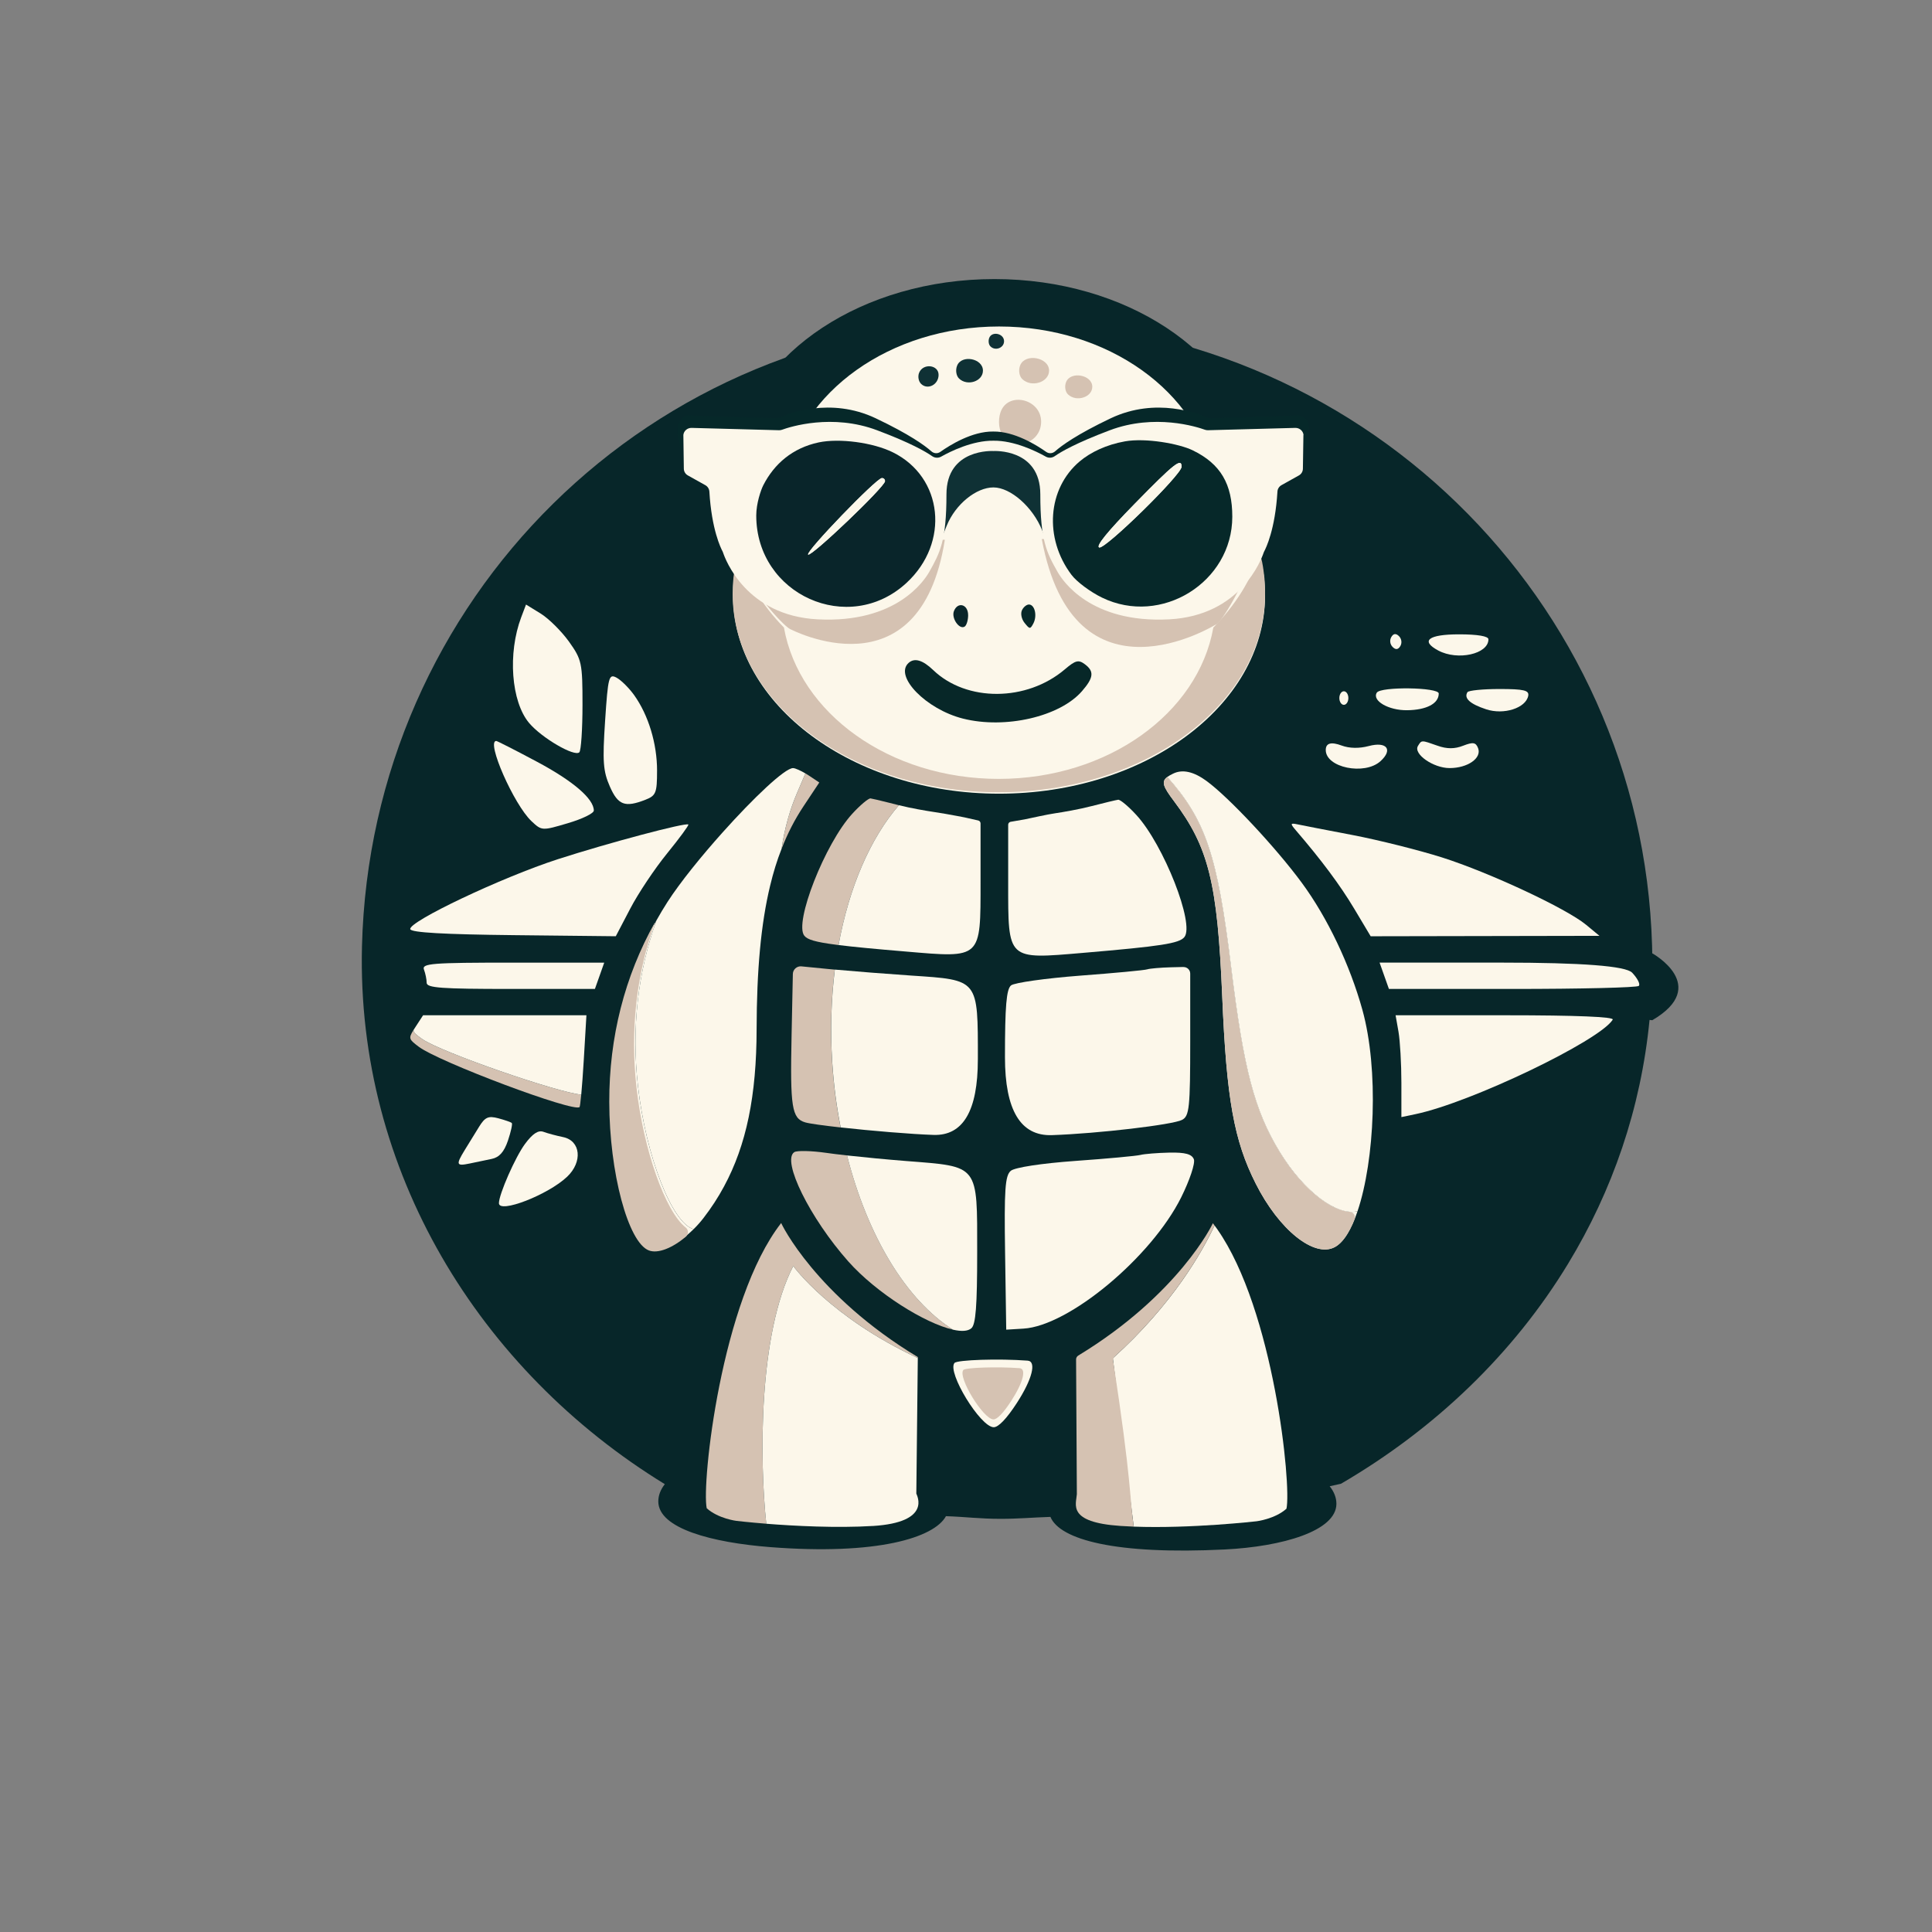 <svg xmlns="http://www.w3.org/2000/svg" id="Layer_1" data-name="Layer 1" viewBox="0 0 900 900"><rect x="0" y="0" width="900" height="900" fill="#808080" stroke="none"/><defs><style>      .cls-1 {        fill: #fcf7ea;      }      .cls-2 {        fill: #d5c2b2;      }      .cls-3 {        fill: #09252a;      }      .cls-4 {        fill: #072728;      }      .cls-5 {        fill: #072629;      }      .cls-6 {        fill: #062829;      }      .cls-7 {        fill: #0f3135;      }    </style></defs><path class="cls-5" d="M612.65,270.12v.44c-.71,56.64-67.34,102.36-149.43,102.36s-149.46-46.21-149.46-103.24c0-5.38,.59-10.67,1.76-15.86,.17-.79,.36-1.58,.57-2.35v-.04c.24-.86,.5-1.71,.76-2.57v-.02c.76-2.5,1.57-4.94,2.56-7.36,4.89-11.97,12.84-23.04,23.21-32.79,8.47-44.49,59.25-78.69,120.61-78.69s112.11,34.19,120.58,78.69c7.26,6.81,13.31,14.27,17.96,22.25,2.02,3.4,3.75,6.9,5.22,10.45,0,0,.02,.02,.05,.09,.24,.59,.47,1.16,.69,1.76,.43,1.12,.95,2.57,1.33,3.73,.19,.61,.38,1.23,.57,1.84v.07c.52,1.74,.97,3.47,1.33,5.23,.38,1.65,.69,3.32,.93,5.01,.09,.53,.17,1.03,.21,1.56,.05,.31,.1,.61,.12,.92,.05,.4,.1,.79,.12,1.19,.12,1.21,.19,2.44,.24,3.65,.05,1.23,.1,2.46,.1,3.69Z"></path><path class="cls-5" d="M769.7,475.26c-.44-.04-.86-.09-1.28-.14-4.02,41.28-17.32,79.64-37.95,113.58-25.38,41.79-61.87,76.88-105.79,102.49-1.74,.39-3.49,.79-5.26,1.16,2.02,2.54,3.13,5.3,3.13,8.17,0,12.72-25.34,19.95-51.94,21.28-51.03,2.55-76.91-4.59-81.28-15.17-8.32,.26-14.75,.9-23.26,.9-9.67,0-15.99-.91-25.41-1.24-5.42,9.99-32,18.33-82.06,14.4-26.55-2.09-51.94-8.55-51.94-21.27,0-2.83,1.07-5.54,3.03-8.04-43.06-26.39-79.14-62.92-104.04-106.11-24.64-42.74-38.33-92.01-37.03-144.44,4.02-161.04,133.85-291.68,298.97-291.68s297.31,130.2,302,291.23c.04,1.24,.06,2.5,.08,3.74l.04-.02s27.33,15.14,0,31.15Z"></path><path class="cls-1" d="M643.06,354.61c-7.41,6.69-25.47,2.99-25.47-5.22q0-4.84,7.37-2.1c3.62,1.35,8.21,1.43,12.63,.25,8.42-2.25,11.45,1.66,5.47,7.07Z"></path><path class="cls-1" d="M711.91,324.13c-1.12,5.73-11.39,9.01-19.6,6.29-7.58-2.5-10.48-5.16-8.71-7.98,.51-.8,7.14-1.47,14.92-1.47,11.37,0,13.87,.61,13.39,3.16Z"></path><path class="cls-1" d="M675.27,357.8c-7.58,0-17.01-6.59-14.73-10.31,1.73-2.8,1.47-2.8,9.05-.13,4.42,1.58,8.02,1.58,12,.02,4.63-1.79,5.91-1.58,6.97,1.16,1.77,4.63-4.86,9.26-13.28,9.26Z"></path><ellipse class="cls-1" cx="626.02" cy="325.18" rx="2.1" ry="3.16"></ellipse><path class="cls-1" d="M652.33,300.97c-.99,1.68-2.19,1.83-3.58,.42-1.24-1.22-1.49-3.16-.63-4.63,.97-1.68,2.17-1.81,3.58-.42,1.22,1.24,1.49,3.16,.63,4.63Z"></path><path class="cls-1" d="M670.22,323.08c0,4.67-5.68,7.66-14.73,7.77-8.63,.11-16.46-4.42-14.12-8.19,1.81-2.9,28.86-2.53,28.86,.42Z"></path><path class="cls-1" d="M693.37,297.82c0,6.86-14.31,10.06-23.36,5.22-8.48-4.53-4.63-7.54,9.68-7.54,8.63,0,13.68,.86,13.68,2.32Z"></path><path class="cls-1" d="M473.66,653.61c-4.72,7.26-8.53,11.25-10.74,11.25-6.17,0-21.84-25.65-18.29-29.93,1.23-1.47,20.64-2.1,34.07-1.09,4.28,.31,2.14,8.71-5.04,19.77Z"></path><path class="cls-2" d="M471.09,652.57c-3.63,5.58-6.56,8.65-8.26,8.65-4.74,0-16.8-19.73-14.07-23.03,.95-1.13,15.88-1.62,26.21-.84,3.29,.24,1.65,6.7-3.88,15.21Z"></path><path class="cls-1" d="M751.27,475c-6.18,9.88-66.1,38.61-91.81,44l-6.64,1.39v-16.05c0-8.79-.62-19.51-1.35-23.72l-1.35-7.67h51.21c33.17,0,50.76,.74,49.93,2.04Z"></path><path class="cls-1" d="M763.44,459.26c-.75,.8-27.16,1.43-58.89,1.43h-57.54l-4.35-12.27h56.6q56.6,0,61.06,4.7c2.51,2.66,3.86,5.34,3.11,6.13Z"></path><path class="cls-1" d="M745.09,435.95l-53.29,.1-53.29,.1-7.69-12.88c-6.51-10.88-15.14-22.49-27.27-36.6-2.59-3.01-2.47-3.35,.85-2.66,2.09,.45,13.79,2.72,25.81,5.01,12.03,2.31,30.79,7.01,41.47,10.39,22.19,7.05,57.97,23.78,67.18,31.39l6.22,5.15Z"></path><path class="cls-1" d="M632.39,564.23c-2.81,8.43-6.41,14.5-10.59,16.72-9.57,5.13-25.97-8.02-36.8-29.51-10.17-20.11-13.65-39.56-15.64-87.34-2.22-52.83-6.32-69.43-22.5-90.94-5.02-6.66-6.01-9.04-3.08-11.22l.02,.02c17.87,20.14,23.3,36.34,29.74,88.83,5.84,47.45,10.88,66.56,22.61,85.8,11.34,18.57,26.67,29.99,36.25,27.63Z"></path><path class="cls-2" d="M628.79,564.5c1.73,.13,2.85,1.93,2.21,3.54-2.57,6.43-5.68,11.03-9.2,12.9-9.57,5.13-25.97-8.02-36.8-29.51-10.17-20.11-13.65-39.56-15.64-87.34-2.22-52.83-6.32-69.43-22.5-90.94-5.02-6.66-6.01-9.04-3.08-11.22l.02,.02c17.87,20.14,23.3,36.34,29.74,88.83,5.84,47.45,10.88,66.56,22.61,85.8,10,16.39,23.12,27.2,32.65,27.9Z"></path><path class="cls-1" d="M632.39,564.23c-9.57,2.36-24.91-9.06-36.25-27.63-11.74-19.24-16.77-38.35-22.61-85.8-6.43-52.49-11.87-68.69-29.74-88.83l-.02-.02c.67-.52,1.57-1.01,2.68-1.55q6.53-3.22,15.57,3.39c10.28,7.47,32.36,31.06,44.44,47.49,11.89,16.16,22.35,38.09,28.19,59.13,7.74,27.94,5.73,70.18-2.26,93.83Z"></path><path class="cls-2" d="M443.96,619.41c-12.98-2.9-35.65-17-48.81-31.81-17.85-20.13-31.14-46.99-25.14-50.89,1.24-.81,8-.65,14.86,.33,2.28,.33,5.69,.77,9.71,1.2,9.61,37.84,27.77,67.54,49.38,81.17Z"></path><path class="cls-1" d="M455.21,583.49c0,24.9-.67,33.5-2.7,35.26-1.65,1.42-4.67,1.56-8.56,.67-21.62-13.63-39.77-43.33-49.38-81.17,8.04,.89,18.59,1.89,27.59,2.6,34.1,2.68,33.05,1.3,33.05,42.64Z"></path><path class="cls-1" d="M550.25,557.76c-13.92,27.93-52.26,59.87-73.45,61.16l-8.06,.49-.53-35.66c-.45-29.64,0-36.11,2.65-38.34,1.87-1.57,14.32-3.48,30.23-4.62,14.85-1.05,28.47-2.32,30.23-2.79,1.72-.45,7.85-.95,13.37-1.07,7.43-.15,10.52,.69,11.46,3.11,.7,1.85-1.95,9.77-5.9,17.72Z"></path><path class="cls-1" d="M551.32,450.49c1.72-.04,3.13,1.34,3.13,3.06v31.49c0,30.94-.4,34.86-3.79,36.64-4.29,2.27-39.15,6.38-60.62,7.11q-21.89,.76-21.89-36.29c0-23.78,.67-31.7,2.84-33.47,1.56-1.26,16.1-3.3,32.1-4.53,16-1.2,30.2-2.53,31.36-2.95,1.14-.38,6.21-.82,11.05-.95l5.81-.14Z"></path><path class="cls-1" d="M551.74,436.53c-2.44,2.97-10.73,4.25-47.15,7.35-35.57,3.03-34.94,3.6-34.94-32.6v-27.09c0-.65,.45-1.21,1.08-1.35l6.64-1.15c4.02-.83,10.2-2.25,14.21-2.84,3.5-.52,11.11-1.81,17-3.35,5.89-1.52,11.3-2.82,12.31-2.95,.97-.11,4.86,3.16,8.52,7.16,12.71,13.89,27.24,50.89,22.31,56.83Z"></path><path class="cls-2" d="M418.74,375.1c-13.27,15.32-23.19,38.16-28.11,65.14-.4-.06-.79-.11-1.17-.15-9.9-1.28-13.35-2.43-14.76-4.17-4.92-5.94,9.59-42.95,22.31-56.83,3.66-4,7.56-7.28,8.52-7.16,.8,.11,4.33,.94,8.67,2.03,1.17,.29,2.39,.59,3.64,.92,.29,.08,.59,.15,.9,.23Z"></path><path class="cls-1" d="M421.84,443.25c-14.28-1.19-24.24-2.14-31.21-3.01,4.92-26.98,14.84-49.82,28.11-65.14,5.74,1.44,12.77,2.62,16.1,3.12,.13,.02,.27,.04,.4,.06,2.93,.44,6.97,1.13,10.47,1.8,.06,0,.13,.02,.21,.04,1.23,.23,2.39,.44,3.39,.65l6.38,1.44c.63,.13,1.09,.71,1.09,1.36v27.09c0,36.19,.63,35.64-34.95,32.59Z"></path><path class="cls-2" d="M391.6,525.21c-8.1-.9-14.5-1.78-16.49-2.36-6.26-1.86-7.07-6.97-6.36-40.65l.59-28.47c.04-2.13,1.9-3.77,4-3.56l12.29,1.21c.98,.1,2.07,.19,3.24,.31-1.68,13.58-2.16,27.99-1.23,42.91,.67,10.57,2.01,20.83,3.94,30.62Z"></path><path class="cls-1" d="M455.52,493.57q0,35.77-20.62,35.12c-10.24-.33-29.3-1.93-43.29-3.49-1.93-9.78-3.27-20.05-3.94-30.62-.94-14.92-.46-29.34,1.23-42.91,9.46,.86,24.43,2.03,35.48,2.78,31.69,2.11,31.15,1.44,31.15,39.12Z"></path><path class="cls-1" d="M323.11,572.58c-7.12,7.07-15.34,10.93-20.18,9.08-9.69-3.73-18.38-36.31-18.44-69.14-.06-30.16,7.18-58.59,21.29-83.72-8.67,24.2-11.62,50.28-8.6,77.09,3.68,32.61,15.89,64.01,25.93,66.69Z"></path><path class="cls-2" d="M319.39,571.8c1.39,1.09,1.47,3.17,.12,4.3-6.35,5.33-13.06,8.01-17.25,6.4-9.69-3.73-18.38-36.31-18.44-69.14-.06-30.16,7.18-58.59,21.29-83.72-8.67,24.2-11.62,50.28-8.6,77.09,3.31,29.36,13.54,57.74,22.87,65.06Z"></path><path class="cls-2" d="M381.65,364.53l-7.41,11.16c-3.96,5.97-7.35,12.5-10.15,19.74,1.42-9.57,3.85-18.17,7.26-26.16l3.85-8.98c.48,.27,.94,.56,1.4,.86l5.05,3.37Z"></path><path class="cls-1" d="M375.19,360.3l-3.85,8.98c-3.41,7.98-5.84,16.58-7.26,26.16-2.09,5.3-3.85,10.99-5.32,17.14-4.29,17.75-6.24,39.39-6.3,66.89-.04,30.87-4.73,53.92-15.2,73.26-2.72,5.07-5.86,9.88-9.42,14.51-1.47,1.93-3.06,3.71-4.71,5.34h-.02c-10.03-2.68-22.25-34.08-25.93-66.69-3.03-26.81-.08-52.89,8.6-77.09,.02-.02,.02-.06,.04-.08,1.63-2.93,3.35-5.78,5.17-8.62,5.86-9.08,15.66-21.2,25.64-32.34,14.3-15.99,28.97-29.95,32.8-29.95,.52,0,1.46,.31,2.58,.82,.96,.42,2.09,1.01,3.18,1.67Z"></path><path class="cls-1" d="M236.62,531.35c-1.79,5.26-4.02,7.79-7.58,8.52-2.84,.59-7.37,1.54-10.31,2.15-6.21,1.28-6.44,.59-2.19-6.36,1.75-2.82,4.8-7.79,6.61-10.73,2.8-4.53,4.31-5.22,8.95-4,3.16,.84,5.89,1.81,6.31,2.21,.4,.42-.38,4-1.79,8.21Z"></path><path class="cls-1" d="M264.2,548.16c-8.84,8.42-31.78,17.32-31.78,12.33,0-4.15,7.62-21.47,12.12-27.57,3.58-4.84,6.19-6.55,8.61-5.68,1.92,.72,6,1.81,9.16,2.46,8.21,1.7,9.2,11.51,1.89,18.46Z"></path><path class="cls-2" d="M270.76,509.91c-.32,3.42-.6,5.6-.77,5.79-2.34,2.72-65.64-21.02-74.98-28.13-4.39-3.33-4.85-3.81-2.4-7.72,.08,1.28,1.32,2.23,4,4.13,8.79,6.23,63.59,25.09,74.15,25.93Z"></path><path class="cls-1" d="M273.18,472.95l-1.24,20.96c-.38,6.21-.79,11.96-1.17,16-10.56-.84-65.36-19.7-74.15-25.93-2.68-1.9-3.92-2.85-4-4.13,.28-.45,.58-.93,.94-1.47l3.53-5.43h76.09Z"></path><path class="cls-1" d="M281.48,448.42l-4.35,12.27h-39.19c-32.35,0-39.19-.49-39.19-2.86,0-1.59-.56-4.29-1.24-6.13-1.12-2.9,3.42-3.27,41.36-3.27h42.61Z"></path><path class="cls-1" d="M310.81,397.5c-5.83,7.16-13.48,18.61-17.21,25.76l-6.74,12.88-47.48-.51c-32.55-.35-47.73-1.21-48.25-2.76-1.16-3.41,42.65-24.19,68.78-32.63,23.43-7.57,59.57-17.18,60.75-16.15,.33,.31-4.04,6.26-9.85,13.41Z"></path><path class="cls-1" d="M306.08,359.07c0,10.31-.51,11.58-5.47,13.51-9.47,3.7-12.71,2.48-16.5-6.15-3.16-7.18-3.49-11.68-2.23-30.63,1.37-20.63,1.75-22.04,5.37-20.1,2.15,1.18,5.83,4.84,8.23,8.21,6.63,9.35,10.61,22.52,10.61,35.15Z"></path><path class="cls-1" d="M276.62,377.59c0,1.3-5.37,3.91-12.1,5.89-12,3.56-12.14,3.56-16.94-.95-8.21-7.72-21.24-37.36-16.42-37.36,.46,0,9.05,4.38,18.94,9.66,16.84,8.97,26.52,17.28,26.52,22.75Z"></path><path class="cls-1" d="M271.35,328.34c0,11.37-.67,21.3-1.47,22.1-2.25,2.25-17.62-6.74-23.43-13.68-8.33-9.96-10-32.41-3.64-49.25l2.23-5.89,6.84,4.21c3.75,2.32,9.68,8.21,13.16,13.05,5.98,8.4,6.31,9.89,6.31,29.47Z"></path><path class="cls-1" d="M589.32,277.63v.39c-.59,50.74-55.84,91.71-123.92,91.71s-123.93-41.4-123.93-92.49c0-4.82,.49-9.56,1.46-14.21,.14-.71,.3-1.42,.47-2.11v-.04c.2-.77,.41-1.53,.63-2.3v-.02c.63-2.24,1.3-4.43,2.13-6.59,4.05-10.72,10.64-20.64,19.24-29.38,7.02-39.86,49.13-70.5,100.01-70.5s92.97,30.63,99.99,70.5c6.02,6.1,11.04,12.79,14.89,19.93,1.67,3.05,3.11,6.18,4.33,9.37,0,0,.02,.02,.04,.08,.2,.53,.39,1.04,.57,1.57,.35,1,.79,2.3,1.1,3.34,.16,.55,.32,1.1,.47,1.65v.06c.43,1.55,.81,3.11,1.1,4.68,.32,1.48,.57,2.97,.77,4.49,.08,.47,.14,.92,.18,1.4,.04,.28,.08,.55,.1,.83,.04,.35,.08,.71,.1,1.06,.1,1.08,.16,2.18,.2,3.27,.04,1.1,.08,2.2,.08,3.31Z"></path><path class="cls-2" d="M589.32,276.19v.39c0,51.1-55.68,92.49-124.11,92.49s-123.93-41.42-123.93-92.51c0-5.14,.55-10.15,1.63-15.05,.16-.67,.32-1.36,.49-2.03v-.04c.2-.77,.41-1.53,.63-2.3,3.7,12.95,11.04,24.89,21.17,35.2v.04c7.06,39.84,49.15,70.46,100.01,70.46s92.89-30.57,99.99-70.4c0-.04,.02-.06,.02-.1,10.11-10.29,17.86-22.25,21.58-35.18,.28,1,.52,2.01,.75,3.02,.13,.53,.28,1.05,.39,1.59,.3,1.51,.55,3.03,.73,4.56,.08,.47,.14,.92,.18,1.4,.04,.28,.08,.55,.1,.83,.04,.35,.08,.71,.1,1.06,.08,1.08,.16,2.18,.2,3.27,.04,1.1,.08,2.2,.08,3.31Z"></path><path class="cls-7" d="M491.16,244.36l-2.02,12-3.63-9.21c-4.3-10.88-14.72-20.09-22.73-20.09s-17.7,7.81-21.77,17.85l-3.52,8.65-1.91-7.81c-3.36-13.67,.78-26.89,10.25-32.86,11.57-7.25,26.07-7.11,35.25,.39,9.71,7.95,12.51,16.57,10.09,31.08Z"></path><g><path class="cls-3" d="M451,286.54c0,2.36-.75,4.82-1.64,5.36-2.47,1.53-6.25-3.91-5-7.18,1.76-4.6,6.63-3.27,6.63,1.82Z"></path><path class="cls-6" d="M481.38,290.43c-1.47,2.76-1.7,2.73-4.12-.29-1.44-1.81-1.94-4.43-1.14-5.99,.8-1.55,2.28-2.66,3.4-2.54,2.62,.3,3.68,5.36,1.86,8.81Z"></path></g><path class="cls-4" d="M504.04,321.96c-10.31,11.9-35.74,17.77-55.45,12.79-17.11-4.3-32.19-19.73-25.34-25.93,2.75-2.49,6.56-1.37,11.48,3.33,15.53,14.91,43.54,14.77,61.3-.33,4.98-4.24,6.37-4.59,9.31-2.41,4.46,3.29,4.16,6.28-1.3,12.55Z"></path><path class="cls-7" d="M457.89,172.65c0,5.03-7.32,7.42-11.16,3.65-1.3-1.28-1.7-3.88-.88-5.94,2.09-5.32,12.04-3.43,12.04,2.28Z"></path><path class="cls-2" d="M488.7,172.64c0,5.45-8.18,8.05-12.47,3.97-1.45-1.39-1.9-4.21-.99-6.44,2.34-5.77,13.46-3.72,13.46,2.48Z"></path><path class="cls-2" d="M508.83,180.17c0,4.91-7.42,7.25-11.3,3.57-1.32-1.25-1.72-3.79-.89-5.8,2.12-5.2,12.19-3.35,12.19,2.23Z"></path><path class="cls-2" d="M485,196.46c0,9.47-11.53,13.99-17.57,6.89-2.05-2.41-2.67-7.32-1.39-11.19,3.3-10.03,18.96-6.46,18.96,4.3Z"></path><path class="cls-7" d="M467.73,158.94c0,3.2-4.22,4.73-6.43,2.33-.75-.81-.98-2.47-.51-3.78,1.21-3.39,6.94-2.18,6.94,1.46Z"></path><path class="cls-7" d="M437.23,174.63c0,4.57-5.09,7.19-8.15,4.19-1.2-1.18-1.61-3.43-.93-5.15,1.81-4.57,9.08-3.81,9.08,.95Z"></path><path class="cls-2" d="M427.55,632.17v.46c-40.56-18.91-58-42.68-58-42.91-16.29,31.54-15.74,90.46-12.59,120.09-8.36-.67-13.87-1.32-13.87-1.32,0,0-8.47-1.03-13.87-5.88-2.46-11.2,6.62-96.89,34.69-132.89,0,.34,16.12,33.79,63.63,62.45Z"></path><path class="cls-1" d="M406.64,710.85c-16.88,1.04-36.71,0-49.68-1.03-3.15-29.63-3.7-88.55,12.59-120.09,0,.23,17.44,24,58,42.91l-.69,63.13c.24,.84,7.36,13.38-20.22,15.09Z"></path><path class="cls-1" d="M599.28,702.82c-5.4,4.81-13.87,5.84-13.87,5.84,0,0-30.72,3.51-57.28,2.5-.57-4.62-2.58-20.93-9.73-78.42,14.02-12.65,24.5-25.11,32.28-36.14,7.12-10.11,11.96-19.02,15.11-25.72,.42,.57,.84,1.16,1.26,1.74,26.31,37.53,34.65,119.25,32.23,130.2Z"></path><path class="cls-2" d="M565.78,570.88c-3.15,6.7-7.99,15.61-15.11,25.72-7.63,10.82-17.86,23.01-31.47,35.41-.5,.46-.77,1.15-.67,1.81,8.67,56.37,7.68,64.14,9.6,77.34h-.11c-2.06-.08-4.1-.19-6.07-.32-24.97-1.69-20.61-9.97-20.31-14.79,.02-.3-.36-62.77-.36-62.77,0-.73,.38-1.42,1.01-1.8,46.74-28.4,62.69-61.33,62.69-61.67,.27,.34,.53,.69,.8,1.05Z"></path><path class="cls-2" d="M440.14,251.46c-11.61,73.72-72.22,41.5-72.27,41.48-3.79-2.21-19-19.05-21.68-29.97-.02-.04-.02-.06-.02-.08,.15-.65,.31-1.32,.48-1.97v-.04c.19-.75,.4-1.51,.61-2.26,0,0,0,0,0,.01,.6-2.17,1.27-4.32,2.06-6.43,.33-.21,.65-.38,1-.48l89.81-.27Z"></path><path class="cls-2" d="M583.55,258.61v.06c-2.68,10.91-14.73,32.3-17.39,32.38-.06,0-65.86,40.85-80.86-39.94l88.6,.27c-1.86-3.1-3.66-6.09-3.77-6.07-2.36-1.53,2.36-8.37,7.09-2.28,1.63,2.97,3.03,6.01,4.21,9.11,0,0,.02,.02,.04,.08,.1,.19,.31,.79,.56,1.53,.34,.98,.77,2.24,1.07,3.26,.25,.79,.42,1.42,.46,1.61Z"></path><path class="cls-6" d="M608.18,209.8c-.21-2.39-1.66-8.68-3.69-8.6l-41.07,1.38c-.5,.04-.98-.08-1.44-.27-3.85-1.76-23.65-9.75-44.85,.31-15.78,7.49-22.94,12.71-25.89,15.34-1.26,1.11-2.89,1.24-4.21,.31-4.46-3.16-14.84-9.61-24.66-9.46-9.84-.15-20.2,6.3-24.66,9.46-1.32,.94-2.97,.8-4.19-.29-2.99-2.64-10.11-7.87-25.93-15.36-21.16-10.05-41-2.07-44.83-.31-.46,.19-.94,.31-1.44,.27l-40.35,.59c-2.01-.08-3.6,5.4-3.81,7.79l-1.47-8.43c-.02-.75,0-3.2,0-3.2-.06-2.66,2.68-5.95,4.86-5.87l41.09,1.36c.5,.02,.98-.08,1.44-.27,3.83-1.74,23.67-9.75,44.83,.29,15.82,7.51,22.94,12.73,25.93,15.38,1.23,1.09,2.87,1.21,4.19,.29,4.46-3.16,14.82-9.63,24.66-9.48,9.82-.15,20.2,6.32,24.66,9.48,1.32,.92,2.95,.8,4.19-.29,2.97-2.64,10.11-7.87,25.91-15.38,21.18-10.03,41-2.03,44.85-.29,.44,.19,.94,.29,1.44,.27l41.07-1.36c2.18-.08,4.9,2.49,4.89,5.15,0,.71,.02,1.05,0,1.82-.08,3.27,.26,6.91-1.52,9.37Z"></path><path class="cls-1" d="M607.18,202.62l-.24,15.73c-.02,1.31-.73,2.52-1.91,3.15l-8.06,4.5c-1.12,.63-1.83,1.76-1.89,3.03-1.06,17.65-5.36,26.33-6.19,27.88-.1,.18-.16,.36-.24,.55-1,3.05-10.65,29.31-43.98,31.05-36.84,1.92-49.77-18.19-51.97-22.03-5.11-9.02-8.08-14.66-8.08-36.2s-21.85-20.17-21.85-20.17c0,0-21.87-1.37-21.87,20.17s-2.97,27.19-8.06,36.2c-2.2,3.84-15.15,23.96-51.99,22.03-33.33-1.74-42.99-28-44-31.05-.06-.2-.12-.38-.22-.55-.84-1.55-5.13-10.22-6.17-27.88-.08-1.27-.77-2.4-1.91-3.03l-8.06-4.5c-1.18-.63-1.91-1.84-1.93-3.15l-.22-15.73c.2-1.88,1.87-3.35,3.87-3.29l40.64,1.09c.49,.02,.96-.06,1.43-.22,3.79-1.39,23.4-7.65,44.33,.24,15.64,5.88,22.68,9.99,25.64,12.07,1.22,.85,2.85,.95,4.15,.22,4.42-2.48,14.66-7.55,24.4-7.43,9.71-.12,19.98,4.95,24.4,7.43,1.3,.73,2.91,.63,4.15-.24,2.93-2.06,10-6.16,25.62-12.05,20.95-7.89,40.54-1.62,44.35-.24,.45,.16,.94,.24,1.43,.22l40.62-1.09c2-.06,3.67,1.41,3.87,3.29Z"></path><path class="cls-3" d="M415.91,210.71c-9.23-4.58-24.9-6.65-34.54-4.62-12.18,2.6-20.72,10-25.81,19.98-1.11,2.18-3.27,8.44-3.27,14.08,0,36.9,43.08,56.22,69.98,31.39,20.29-18.72,17.09-49.26-6.36-60.84Zm-39.44,47.62c-1.29-1.29,31.81-35.63,34.35-35.63,.87,0,1.45,.58,1.45,1.45,0,2.54-34.5,35.48-35.81,34.17Z"></path><path class="cls-1" d="M412.28,224.16c0,2.54-34.5,35.48-35.81,34.17-1.29-1.29,31.81-35.63,34.35-35.63,.87,0,1.45,.58,1.45,1.45Z"></path><path class="cls-6" d="M555.51,209.73c-6.29-3.04-21.82-5.84-31.45-4.13-8.72,1.55-16.05,5.09-21.08,9.32-15.03,12.67-16.72,35.77-3.84,52.86,2.44,3.24,8.74,7.94,14.2,10.6,27.57,13.43,60.71-7.14,60.71-37.68,0-15.09-5.33-24.59-18.54-30.97Zm-43.44,45.3c-1.69-.58,3.85-7.42,16.49-20.32,18.49-18.9,21.87-21.58,21.87-17.27,0,3.64-35.61,38.55-38.35,37.59Z"></path><path class="cls-1" d="M550.42,217.44c0,3.64-35.61,38.55-38.35,37.59-1.69-.58,3.85-7.42,16.49-20.32,18.49-18.9,21.87-21.58,21.87-17.27Z"></path></svg>